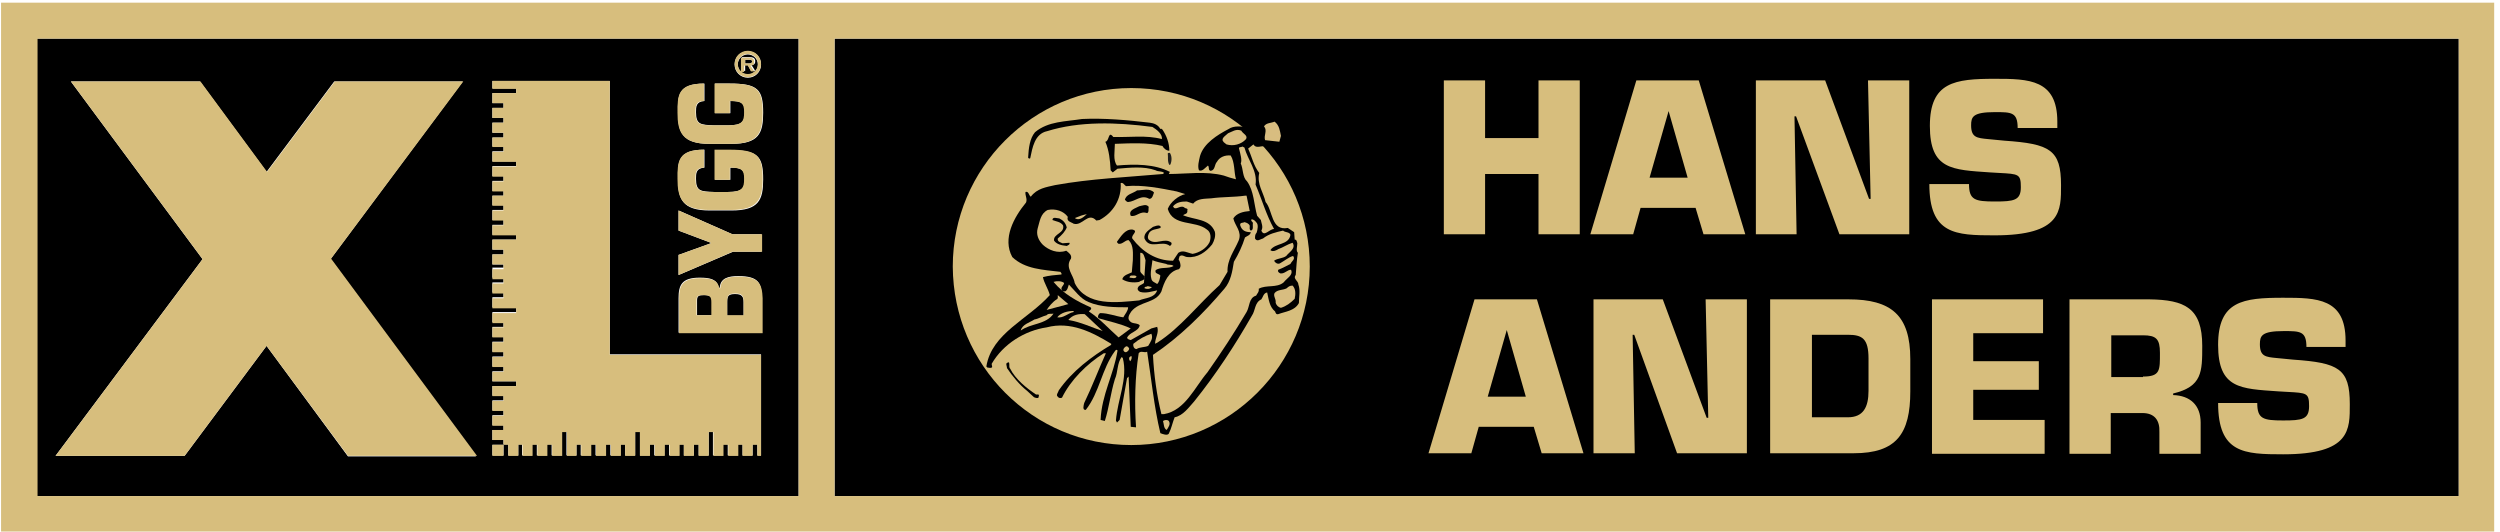 <?xml version="1.0" encoding="utf-8"?>
<!-- Generator: Adobe Illustrator 25.2.3, SVG Export Plug-In . SVG Version: 6.00 Build 0)  -->
<svg version="1.1" id="Lager_1" xmlns="http://www.w3.org/2000/svg" xmlns:xlink="http://www.w3.org/1999/xlink" x="0px" y="0px"
	 viewBox="0 0 472.7 100.5" style="enable-background:new 0 0 472.7 100.5;" xml:space="preserve">
<style type="text/css">
	.st0{fill:none;}
	.st1{fill:#D7BE7D;}
	.st2{clip-path:url(#SVGID_2_);}
	.st3{clip-path:url(#SVGID_4_);fill:#D7BE7D;}
	.st4{clip-path:url(#SVGID_4_);fill:none;stroke:#000000;stroke-width:2.5;stroke-linecap:square;stroke-miterlimit:2;}
	.st5{clip-path:url(#SVGID_4_);}
	.st6{clip-path:url(#SVGID_4_);fill:#D8BD80;}
	.st7{clip-path:url(#SVGID_4_);fill:#1D1D1B;}
	.st8{clip-path:url(#SVGID_4_);fill:none;stroke:#1D1D1B;stroke-width:0;stroke-linecap:square;stroke-miterlimit:2;}
	.st9{clip-path:url(#SVGID_4_);fill:none;stroke:#000000;stroke-width:0;stroke-linecap:square;stroke-miterlimit:2;}
</style>
<rect x="7.1" y="7.3" class="st0" width="143.9" height="86.5"/>
<g>
	<path d="M6.9,93.8H151V7.3H6.9V93.8z M144.1,62.9h-15.8v-6.5c0-2.5,0.6-3.9,4-3.9c2,0,3.3,0.3,3.6,1.9h0.2c0.1-1.8,1.6-2.2,3.5-2.2
		c3.9,0,4.4,1.4,4.4,4V62.9z M144.1,47.6h-5.5L128.3,52v-3.8l6.1-2.2v-0.1l-6.1-2.3v-3.8l10.2,4.5h5.5V47.6z M141.4,9.7
		c1.4,0,2.5,1.1,2.5,2.5c0,1.4-1.1,2.5-2.5,2.5c-1.4,0-2.5-1.1-2.5-2.5C138.9,10.8,140,9.7,141.4,9.7z M133.2,15.8v3.3
		c-1.6,0.1-1.6,1.1-1.6,2.1c0,2.4,0.9,2.4,3.5,2.5h2.6c2.8,0,3.1-0.8,3.1-2.5c0-1.7-0.5-2.1-2.7-2.1v2.3h-2.9v-5.6h2.8
		c5.3,0,6.3,1.1,6.3,5.5c0,3.9-0.8,5.9-6,5.9h-4.1c-5.2,0-6-2.2-6-5.9C128.1,18.1,128.2,15.8,133.2,15.8z M133.2,28.3v3.4
		c-1.6,0.1-1.6,1.1-1.6,2.1c0,2.4,0.9,2.4,3.5,2.5h2.6c2.8,0,3.1-0.8,3.1-2.5c0-1.7-0.5-2.1-2.7-2.1V34h-2.9v-5.6h2.8
		c5.3,0,6.3,1.1,6.3,5.5c0,3.9-0.8,5.9-6,5.9h-4.1c-5.2,0-6-2.2-6-5.9C128.1,30.6,128.2,28.3,133.2,28.3z M93.1,84.1h2.1v-0.9h-2.1
		v-1.9h2.1v-0.9h-2.1v-1.9h2.1v-0.9h-2.1v-1.9h2.1v-0.9h-2.1V73h4.5v-0.9h-4.5v-1.9h2.1v-0.9h-2.1v-1.9h2.1v-0.9h-2.1v-1.9h2.1v-0.9
		h-2.1v-1.9h2.1v-0.9h-2.1v-1.9h4.5v-0.9h-4.5v-1.9h2.1v-0.9h-2.1v-1.9h2.1v-0.9h-2.1v-1.9h2.1V50h-2.1v-1.9h2.1v-0.9h-2.1v-1.9h4.5
		v-0.9h-4.5v-1.9h2.1v-0.9h-2.1v-1.9h2.1v-0.9h-2.1V37h2.1v-0.9h-2.1v-1.9h2.1v-0.9h-2.1v-1.9h4.5v-0.9h-4.5v-1.9h2.1v-0.9h-2.1V26
		h2.1v-0.9h-2.1v-1.9h2.1v-0.9h-2.1v-1.9h2.1v-0.9h-2.1v-1.9h4.5v-0.9h-4.5v-1.4h22.2v51.7h28.6v19.1h-0.7v-2.1h-0.9v2.1h-1.9v-2.1
		h-0.9v2.1h-1.9v-2.1h-0.9v2.1h-1.9v-4.5H134v4.5h-1.9v-2.1h-0.9v2.1h-1.9v-2.1h-0.9v2.1h-1.9v-2.1h-0.9v2.1h-1.9v-2.1h-0.9v2.1H121
		v-4.5h-0.9v4.5h-1.9v-2.1h-0.9v2.1h-1.9v-2.1h-0.9v2.1h-1.9v-2.1h-0.9v2.1h-1.9v-2.1H109v2.1h-1.9v-4.5h-0.9v4.5h-1.9v-2.1h-0.9
		v2.1h-1.9v-2.1h-0.9v2.1h-1.9v-2.1H98v2.1h-1.9v-2.1h-0.9v2.1h-2.1V84.1z M13.4,15.4h24.4h0l12.6,17.1l12.8-17.1l24.3,0l-25,33.6
		l27.5,37.3H65.8L50.4,65.4L34.9,86.2H10.5L38.3,49L13.4,15.4z"/>
	<path d="M142.2,11.6c0-0.3-0.3-0.3-0.6-0.3h-0.7V12h0.8C142,12,142.2,11.9,142.2,11.6z"/>
	<path d="M141.4,14.1c1.1,0,1.9-0.9,1.9-1.9c0-1.1-0.9-1.9-1.9-1.9c-1.1,0-1.9,0.9-1.9,1.9C139.5,13.2,140.3,14.1,141.4,14.1z
		 M140.3,10.8h1.4c0.6,0,1.1,0.1,1.1,0.8c0,0.5-0.3,0.7-0.7,0.7l0.7,1.1H142l-0.6-1.1h-0.5v1.1h-0.6V10.8z"/>
	<path d="M139,55.6c-1.3,0-1.5,0.4-1.5,1.5v2.6h3.1v-2.5C140.6,56.1,140.3,55.6,139,55.6z"/>
	<path d="M133.1,55.8c-0.9,0-1.3,0.1-1.3,1v2.8h2.9v-2.4C134.6,56.1,134.3,55.8,133.1,55.8z"/>
	<rect x="157.8" y="7.3" width="307.1" height="86.5"/>
</g>
<g>
	<polygon class="st1" points="34.9,86.2 50.4,65.4 65.8,86.2 90.2,86.2 62.6,48.9 87.6,15.4 63.3,15.4 50.5,32.5 37.9,15.4 
		37.9,15.4 13.4,15.4 38.3,49 10.5,86.2 	"/>
	<polygon class="st1" points="95.2,84.1 96.1,84.1 96.1,86.2 98,86.2 98,84.1 98.8,84.1 98.8,86.2 100.7,86.2 100.7,84.1 
		101.6,84.1 101.6,86.2 103.5,86.2 103.5,84.1 104.4,84.1 104.4,86.2 106.3,86.2 106.3,81.7 107.2,81.7 107.2,86.2 109,86.2 
		109,84.1 109.9,84.1 109.9,86.2 111.8,86.2 111.8,84.1 112.7,84.1 112.7,86.2 114.6,86.2 114.6,84.1 115.5,84.1 115.5,86.2 
		117.4,86.2 117.4,84.1 118.2,84.1 118.2,86.2 120.1,86.2 120.1,81.7 121,81.7 121,86.2 122.9,86.2 122.9,84.1 123.8,84.1 
		123.8,86.2 125.7,86.2 125.7,84.1 126.6,84.1 126.6,86.2 128.5,86.2 128.5,84.1 129.3,84.1 129.3,86.2 131.2,86.2 131.2,84.1 
		132.1,84.1 132.1,86.2 134,86.2 134,81.7 134.9,81.7 134.9,86.2 136.8,86.2 136.8,84.1 137.7,84.1 137.7,86.2 139.6,86.2 
		139.6,84.1 140.4,84.1 140.4,86.2 142.3,86.2 142.3,84.1 143.2,84.1 143.2,86.2 143.9,86.2 143.9,67.1 115.3,67.1 115.3,15.3 
		93.1,15.3 93.1,16.8 97.6,16.8 97.6,17.6 93.1,17.6 93.1,19.5 95.2,19.5 95.2,20.4 93.1,20.4 93.1,22.3 95.2,22.3 95.2,23.2 
		93.1,23.2 93.1,25.1 95.2,25.1 95.2,26 93.1,26 93.1,27.8 95.2,27.8 95.2,28.7 93.1,28.7 93.1,30.6 97.6,30.6 97.6,31.5 93.1,31.5 
		93.1,33.4 95.2,33.4 95.2,34.3 93.1,34.3 93.1,36.2 95.2,36.2 95.2,37 93.1,37 93.1,38.9 95.2,38.9 95.2,39.8 93.1,39.8 93.1,41.7 
		95.2,41.7 95.2,42.6 93.1,42.6 93.1,44.5 97.6,44.5 97.6,45.3 93.1,45.3 93.1,47.2 95.2,47.2 95.2,48.1 93.1,48.1 93.1,50 95.2,50 
		95.2,50.9 93.1,50.9 93.1,52.8 95.2,52.8 95.2,53.6 93.1,53.6 93.1,55.5 95.2,55.5 95.2,56.4 93.1,56.4 93.1,58.3 97.6,58.3 
		97.6,59.2 93.1,59.2 93.1,61.1 95.2,61.1 95.2,61.9 93.1,61.9 93.1,63.8 95.2,63.8 95.2,64.7 93.1,64.7 93.1,66.6 95.2,66.6 
		95.2,67.5 93.1,67.5 93.1,69.4 95.2,69.4 95.2,70.3 93.1,70.3 93.1,72.1 97.6,72.1 97.6,73 93.1,73 93.1,74.9 95.2,74.9 95.2,75.8 
		93.1,75.8 93.1,77.7 95.2,77.7 95.2,78.6 93.1,78.6 93.1,80.5 95.2,80.5 95.2,81.3 93.1,81.3 93.1,83.2 95.2,83.2 95.2,84.1 
		93.1,84.1 93.1,86.2 95.2,86.2 	"/>
	<path class="st1" d="M141.4,14.6c1.4,0,2.5-1.1,2.5-2.5c0-1.4-1.1-2.5-2.5-2.5c-1.4,0-2.5,1.1-2.5,2.5
		C138.9,13.5,140,14.6,141.4,14.6z M141.4,10.2c1.1,0,1.9,0.9,1.9,1.9c0,1.1-0.9,1.9-1.9,1.9c-1.1,0-1.9-0.9-1.9-1.9
		C139.5,11.1,140.3,10.2,141.4,10.2z"/>
	<path class="st1" d="M140.9,12.4h0.5l0.6,1.1h0.6l-0.7-1.1c0.5,0,0.7-0.2,0.7-0.7c0-0.7-0.4-0.8-1.1-0.8h-1.4v2.7h0.6V12.4z
		 M140.9,11.3h0.7c0.3,0,0.6,0,0.6,0.3c0,0.3-0.2,0.4-0.5,0.4h-0.8V11.3z"/>
	<path class="st1" d="M139.7,52.3c-2,0-3.4,0.3-3.5,2.2H136c-0.3-1.6-1.6-1.9-3.6-1.9c-3.5,0-4,1.5-4,3.9v6.5h15.8v-6.6
		C144.1,53.7,143.5,52.3,139.7,52.3z M134.6,59.6h-2.9v-2.8c0-0.9,0.4-1,1.3-1c1.3,0,1.5,0.3,1.5,1.4V59.6z M140.6,59.6h-3.1v-2.6
		c0-1.1,0.2-1.5,1.5-1.5c1.3,0,1.6,0.4,1.6,1.5V59.6z"/>
	<polygon class="st1" points="128.3,39.8 128.3,43.6 134.4,45.9 134.4,46 128.3,48.2 128.3,52 138.5,47.6 144.1,47.6 144.1,44.3 
		138.5,44.3 	"/>
	<path class="st1" d="M134.1,39.7h4.1c5.1,0,6-2,6-5.9c0-4.4-1-5.5-6.3-5.5h-2.8V34h2.9v-2.3c2.2,0,2.7,0.4,2.7,2.1
		c0,1.7-0.3,2.5-3.1,2.5h-2.6c-2.5,0-3.5-0.1-3.5-2.5c0-1,0-2.1,1.6-2.1v-3.4c-5,0-5,2.3-5,5.5C128.1,37.4,128.9,39.7,134.1,39.7z"
		/>
	<path class="st1" d="M134.1,27.2h4.1c5.1,0,6-2,6-5.9c0-4.4-1-5.5-6.3-5.5h-2.8v5.6h2.9v-2.3c2.2,0,2.7,0.4,2.7,2.1
		c0,1.7-0.3,2.5-3.1,2.5h-2.6c-2.5,0-3.5-0.1-3.5-2.5c0-1,0-2.1,1.6-2.1v-3.3c-5,0-5,2.3-5,5.5C128.1,24.9,128.9,27.2,134.1,27.2z"
		/>
	<path class="st1" d="M0.2,0.5v100.1h471.4V0.5H0.2z M464.8,93.8H157.8V7.3h307.1V93.8z M151,93.8H7.1V7.3H151V93.8z"/>
</g>
<g>
	<path class="st1" d="M298.7,44.3h-7.8V32.9h-10.1v11.4H273V15.2h7.8v10.9h10.1V15.2h7.8V44.3z"/>
	<path class="st1" d="M310.2,39.3l-1.4,5h-8.1l8.7-29.1h11.8l8.8,29.1h-7.9l-1.5-5H310.2z M315.5,21L315.5,21l-3.6,12.6h7.2
		L315.5,21z"/>
	<path class="st1" d="M339.7,44.3H332V15.2h13.1l8.3,22.4h0.3l-0.5-22.4h7.8v29.1h-13.2L339.6,22h-0.3L339.7,44.3z"/>
	<path class="st1" d="M379,26.6c8.6,0.6,10.7,1.7,10.7,8.4c0,4.8,0.2,9.5-12.6,9.5c-7.4,0-12.3-0.2-12.3-9.7h7.5
		c0,3,1.1,3.3,4.9,3.3c3.6,0,4.9-0.2,4.9-2.7c0-2.5-0.4-2.5-4.1-2.7l-1.7-0.1c-7.2-0.5-11.4-0.5-11.4-8.8c0-8.3,4.7-8.9,12.3-8.9
		c6.4,0,11.8,0.1,11.8,8.1v1.2h-7.5c0-3-1.2-3-4.3-3c-4.2,0-4.5,0.9-4.5,2.5c0,2.3,1.1,2.4,3.2,2.6L379,26.6z"/>
	<path class="st1" d="M279.6,80.7l-1.4,5h-8.1l8.7-29.1h11.8l8.8,29.1h-7.9l-1.5-5H279.6z M284.9,62.4L284.9,62.4L281.3,75h7.2
		L284.9,62.4z"/>
	<path class="st1" d="M309.1,85.7h-7.8V56.6h13.1l8.3,22.4h0.3l-0.5-22.4h7.8v29.1h-13.2L309,63.3h-0.3L309.1,85.7z"/>
	<path class="st1" d="M334.8,56.6h14.7c8.1,0,11.7,3,11.7,11.3V74c0,8-2.6,11.7-10.7,11.7h-15.8V56.6z M342.6,78.9h6.8
		c2.9,0,3.9-1.9,3.9-5v-6.1c0-3.8-1.2-4.5-3.9-4.5h-6.8V78.9z"/>
	<path class="st1" d="M373.1,68.3h12.4v5.4h-12.4v5.7h13.5v6.4h-21.3V56.6h21v6.4h-13.2V68.3z"/>
	<path class="st1" d="M391.4,56.6h15c6.7,0.1,10,1.6,10,8.8c0,4.9,0,7.7-5.5,9v0.3c3.2,0.1,5.2,1.9,5.2,5.2v5.9h-7.8v-4.1
		c0.1-2.2-0.9-3.6-3.2-3.6h-6v7.7h-7.8V56.6z M405.2,71.2c3.3,0,3.2-1.2,3.2-4.5c0-2.6-0.7-3.3-3.2-3.3h-6v7.9H405.2z"/>
	<path class="st1" d="M433.6,68c8.6,0.6,10.7,1.7,10.7,8.4c0,4.8,0.2,9.5-12.6,9.5c-7.4,0-12.3-0.2-12.3-9.7h7.4
		c0,3,1.1,3.3,4.9,3.3c3.6,0,4.9-0.2,4.9-2.7c0-2.5-0.4-2.5-4.1-2.7l-1.7-0.1c-7.2-0.5-11.4-0.5-11.4-8.8c0-8.3,4.7-8.9,12.3-8.9
		c6.4,0,11.8,0.1,11.8,8.1v1.2h-7.4c0-3-1.2-3-4.3-3c-4.2,0-4.5,0.9-4.5,2.5c0,2.3,1.1,2.4,3.2,2.6L433.6,68z"/>
</g>
<g>
	<g>
		<defs>
			<rect id="SVGID_1_" x="178.4" y="14.9" width="71.1" height="71.1"/>
		</defs>
		<clipPath id="SVGID_2_">
			<use xlink:href="#SVGID_1_"  style="overflow:visible;"/>
		</clipPath>
		<g class="st2">
			<defs>
				<rect id="SVGID_3_" x="105.5" y="-92.7" width="284.9" height="403"/>
			</defs>
			<clipPath id="SVGID_4_">
				<use xlink:href="#SVGID_3_"  style="overflow:visible;"/>
			</clipPath>
			<path class="st3" d="M213.9,85.4c19.3,0,35-15.7,35-35c0-19.3-15.6-35-35-35c-19.3,0-35,15.7-35,35
				C179,69.8,194.6,85.4,213.9,85.4"/>
			<path class="st4" d="M213.9,85.4c19.3,0,35-15.7,35-35c0-19.3-15.6-35-35-35c-19.3,0-35,15.7-35,35
				C179,69.8,194.6,85.4,213.9,85.4z"/>
			<path class="st5" d="M219.4,81.9c-1.2-5-1.7-10.3-2.5-15.4c-0.5,0.3-1.2-0.3-1.6,0.3c-0.7,4.5-0.8,9.4-0.5,14l-1-0.1
				c-0.1-3.2-0.3-6.3-0.4-9.5l-0.3,0.3l-1.4,7.9l-0.5,0.5l-0.2-0.4c0.3-4,2.3-7.9,1.3-11.8l-0.2-0.2c-0.9,1.1-0.7,2.9-1.3,4.2
				c-0.8,2.6-1.1,5.4-1.9,7.9l-0.8-0.2c0.2-4.8,2.5-8.6,3.2-13.1c-0.1-0.3-0.4-0.1-0.5,0.1c-2.5,3.4-2.9,7.8-5.5,11.1
				c-0.7,0.1-0.4-0.9-0.3-1.3c1.5-3.1,2.7-6.3,4.1-9.4l-0.4,0c-3.2,2-6.3,5.1-7.9,8.4c-0.3,0.1-0.6,0.1-0.8-0.2
				c-0.4-0.3,0.1-0.8,0.2-1.2c2.5-3.6,6.2-6.4,9.9-8.6l0-0.2c-3.6-2.2-7.7-4.3-12.2-3.1c-4.1,0.6-8.2,3.1-10.4,6.9l0.1,0.6
				c-0.2,0.3-0.6,0.1-0.9,0.1l-0.2-0.2c1-6.3,7.9-8.9,12-13.5c-0.3-1.2-1.1-2.3-1.3-3.4c1.1-0.3,2.3-0.4,3.5-0.5
				c0.1-0.2-0.1-0.3-0.2-0.5c-3.3-0.4-6.7-0.5-9.1-2.8c-1.9-3.5,0.3-7.5,2.6-10.3c0.3-0.7-0.2-1.3-0.1-2c0.6-0.2,0.6,0.6,1,0.9
				c1.2-1.6,2.9-1.8,4.6-2.2c6.6-1.2,13.6-1.5,20.4-2.1l0.2-0.2c-0.4-0.4-1.1-0.2-1.6-0.5c-2.2-0.8-4.9-0.5-7.2-0.3l-0.9,0.7
				l-0.4-0.4c-0.1-1.9-0.3-3.8-1-5.4c0.8-0.1,0.5-2.2,1.5-0.9c3.1,0.1,6.2-0.4,9.2,0.4c0.1-1-1-1.8-1.8-2.3
				c-6.8-0.9-13.8-1.1-19.9,0.8c-2.4,0.5-2.8,3.2-3.2,5.1c-0.1,0.2-0.4,0-0.4-0.1c0.1-1.8,0.3-3.6,1.3-4.8c2.5-2.1,5.8-2,8.9-2.5
				c4.1-0.2,8.6,0.2,12.8,0.7c0.8,0.1,1.6,0.4,2,1.2c0.2-0.2,0.3,0.1,0.4,0.1c0.8,1.2,1.3,2.6,1.3,4c-0.6,0-1.1-0.5-1.3-0.9
				c-2.9-0.7-6.1-0.5-9-0.4c0,1.3-0.4,3.1,0.4,4.1c3.4-0.3,7.1-0.3,10,1.2l-0.2,0.4c3.3,0,7-0.6,10.4,0.3c0.8,0.3,1.5,0.5,2.3,0.7
				c-0.4-1.4-0.2-3.2-1-4.5c-1.1-0.1-2.1,0.3-2.6,1.2c-0.5,0.5-0.3,1.6-1.2,1.7c-0.5-0.1-0.2-0.7-0.5-1c-0.5,0.4-1.1,1.2-1.7,0.9
				c-0.3-0.8,0-1.8,0.2-2.7c0.7-2.4,3.3-4,5.4-5.1c1-0.7,2.5-0.5,3.6-0.3c0.8-1.4,2.5-0.8,3.5-1.8c0.8-0.1,1.7-0.9,2.5-0.2
				c1.2,1.5,1.7,3.7,0.9,5.4c-0.4,2-2.1,0-3.3,0.3c-0.9-0.5-1.9,0.5-2.5-0.5l-1,0.8c0.7,1.5,1,3.2,2.1,4.6c-0.5,2.1,0.8,3.7,1.2,5.5
				c1.4,1.6,1,5.5,4.2,4.9l1.2,0.8l0.1,1.4c0.4,0,0.4,0.4,0.5,0.7c0,0.6-0.3,1.4,0.1,1.8c-0.2,1.3-0.3,2.8-0.4,4.2
				c-0.6,0.7,0.5,1.1,0.5,1.8c0.4,1.1,0.1,2.3,0.1,3.5c-0.8,1.5-2.6,1.6-3.9,2.1c-0.4,0.1-0.5-0.2-0.6-0.5c-1.1-0.9-1.2-2.3-1.5-3.6
				c-0.7,0.1-0.8,0.9-1.1,1.3c-1.3,0.6-1.1,2.1-1.8,3.1c-3.2,5.6-6.8,11.1-10.9,16.2c-1,1.1-2.1,2.7-3.7,3c-0.4,1-0.6,2.1-1.1,3.1
				C220.7,82.4,219.9,82.1,219.4,81.9"/>
			<path class="st6" d="M219.9,79.6c0.3-0.2,0.8-0.3,1.1,0c0.4,0.6-0.1,1.2-0.4,1.7C220,81,220.1,80.2,219.9,79.6"/>
			<path class="st6" d="M219.6,78.3c-0.9-3.6-1.4-7.4-1.6-11.2c5.1-3.4,9.6-7.9,13.5-12.5c1.2-1.4,1.5-3.2,1.8-5.1
				c0.9-1.5,1.6-3,2.1-4.6c0.4-0.3,1-0.4,1.1-1c-1,0-1.7-0.3-2-1.3c-0.1-0.6,0.5-0.4,0.8-0.6c0.4,0.1,0.9,0.3,1,0.7
				c0,0.4-0.1,0.7,0.2,0.9c0.6-0.1,0.3-1,0.4-1.4c0-0.3-0.4-0.3-0.3-0.7c0.3-0.1,0.7,0.2,0.9,0.5c0.5,0.4,0.3,1.4,0.1,2
				c-0.3,0.3-0.3,0.7-0.3,1.1c0.4,0.7,1,0.1,1.5,0c1.1-0.9,2.5-1.2,3.8-1.5c0.4,0.4,1.2,0.2,1.4,0.8c-0.3,2-2.9,1.5-3.8,2.9
				c0.5,0.4,1.2,0,1.5-0.2c0.9-0.3,1.7-0.9,2.7-1.2c0.7,1.1-0.7,1.8-1.2,2.5c-0.7,0.5-1.6,0.4-2.3,0.9c0.2,0.4,0.7,0.7,1.1,0.5
				c0.9-0.5,1.7-1.2,2.5-1.4c0.5,0.6-0.3,1-0.5,1.5c-0.8,0.4-1.5,0.8-2.3,1.1c-0.2,0.4,0.2,0.6,0.4,0.7c0.8,0.1,1.3-0.7,2-0.7
				c0.5,1-0.8,1.6-1.4,2.4c-1.3,1.1-3.3,0.4-4.7,1.2c0.1,0.6-0.3,0.9-0.5,1.3c-1.4,0.4-1.2,2.1-1.8,3.1c-2.3,3.9-4.8,7.7-7.4,11.4
				c-2.4,2.8-4.2,7.2-8.2,7.9L219.6,78.3z"/>
			<path class="st5" d="M194.2,73.9c-1.4-1.1-2.8-2.8-3.8-4.3c0-0.3-0.2-0.7-0.1-0.9c0.9-0.7,0.3,0.7,0.7,1c1,2,3.1,3.7,4.9,4.9
				c0.2,0,0.7-0.1,0.5,0.3c0.1,0.6-0.7,0.3-0.9,0.2L194.2,73.9z"/>
			<path class="st6" d="M213.6,67.5l0.3-0.2c0.2,0.3,0,0.8-0.2,1C213.5,68.1,213.4,67.7,213.6,67.5"/>
			<path class="st6" d="M212.4,66.2c0-0.3,0.2-0.5,0.5-0.7c0.3-0.1,0.5,0.2,0.6,0.4c0,0.3-0.3,0.6-0.6,0.7
				C212.7,66.6,212.5,66.5,212.4,66.2"/>
			<path class="st6" d="M214.3,65c1.1-0.9,2.2-1.5,3.4-1.9c0.4,0.9-0.2,1.6-0.6,2.3c-0.7,0.3-1.6,0.2-2.2,0.6
				C214.4,66,214.2,65.4,214.3,65"/>
			<path class="st6" d="M218.4,65c0-1.1,0.8-2.1,0.4-3.2l-1.1,0.3l-3.9,2.2c-0.3-0.1-0.5-0.1-0.7-0.4c0.4-1.1,2.2-1.2,2.4-2.4
				c-0.4-0.4-1-0.3-1.5-0.5c-1.1-0.6-0.5-1.5-0.1-2.1c1.6-2,4.6-1.5,5.7-3.8c0.5-1.7,1.3-3.8,3.3-4.2c0.5-0.4,0.3-1.1,0.1-1.6
				c-0.3-0.2,0-0.5,0-0.8c0.5-0.5,1,0.1,1.5,0.1c1.9,0.2,3.5-0.9,4.7-2.4c0.4-0.7,0.7-1.6,0.5-2.4c-1-2.5-3.9-2.2-6-3.1
				c0.3-0.3,0.9-0.2,0.8-0.9c0.2-0.5-0.4-0.3-0.6-0.6c-0.8-0.5-1.7,0.8-2.1-0.2c0.7-0.8,1.6-0.9,2.6-0.9l1.2,0.4
				c0.8-1,2.2-0.9,3.4-1c2.2-0.3,4.3-0.2,6.4-0.5l0.3,0l0.6,2.9c-1.2,0.1-2.5,0.4-3.1,1.4c0.3,1.4,1.7,2.5,1,4.2
				c-0.8,1.9-2.2,3.6-2.1,5.9l-1.5,2.5c-4,3.6-7.4,8.1-11.8,10.9L218.4,65z"/>
			<path class="st6" d="M205.9,58.9c0-0.2,0.7-0.4,0.3-0.8c-2.5-1.1-5.1-2.5-7-4.8c0.6-0.2,1.5-0.2,2,0.2c0,0.5-0.9,0.9-0.3,1.5
				c0.2,0.1,0.4,0.1,0.5,0.1c0.5-0.3,0.5-0.8,0.7-1.3c1.1,1.1,2.2,2.7,3.7,3.3c2.3,1,5.1,1,7.5,1c0,0.7-0.6,1.3-0.9,1.9
				c-1.5-0.2-2.8-0.8-4.4-0.8c-0.3,0.2-0.4,0.5-0.4,0.8l0.2,0.2c2,0.6,4.1,1,6,1.9l-2.3,1.7C209.7,62.2,207.9,60.2,205.9,58.9"/>
			<path class="st6" d="M193,62.5c0.3-1.2,1.7-1.5,2.6-2.1c0.7-0.1,1.5-0.6,2.3-0.8c0.3-0.4,0.9-0.2,1.3-0.3
				C197.8,61.4,194.9,61.1,193,62.5"/>
			<path class="st6" d="M202,60.5c0.8-1,2-1.2,3.1-1.1l3.4,3.2C206.4,61.9,204.4,60.9,202,60.5"/>
			<path class="st6" d="M199.9,60c0.7-0.9,2-1.2,3.1-1.2l0,0.2C201.9,59.2,201.1,60.2,199.9,60"/>
			<path class="st6" d="M199.8,56.6c0.3-0.1,0.2-0.5,0.2-0.8l2,1.7l-4.1,1.1C198.3,58,199,57.1,199.8,56.6"/>
			<path class="st6" d="M241.2,57.2c0.1-0.7-0.5-1.2-0.2-1.8c0.6-0.7,1.6-0.5,2.3-0.9c0.3-0.3,0.6-0.5,1.1-0.5
				c0.6,0.6,0.6,1.6,0.4,2.5c-0.8,0.8-1.6,1.4-2.6,1.7C241.7,58.1,241.3,57.7,241.2,57.2"/>
			<path class="st6" d="M216.4,54.5c0-0.4,0.4-0.2,0.6-0.4c0.3,0.1,0.6,0.1,0.8,0.2C217.4,54.7,216.8,54.7,216.4,54.5"/>
			<path class="st6" d="M217.7,52.7c-0.3-1.1,0.1-2.3,0.2-3.5c0.7,0.3,1.7,0.5,2.6,0.7c0.4,0.3,1,0,1.4,0.4c-1,0.6-2.5,0.1-3.4,0.8
				c-0.2,0.7,0.6,0.6,0.9,1c-0.1,0.6-0.2,1.2-0.6,1.6C218.4,53.4,217.8,53.3,217.7,52.7"/>
			<path class="st6" d="M213.6,52.5c-0.1-0.1,0.1-0.4,0.3-0.4c0.4,0,0.8-0.1,1,0.2C214.7,52.8,214,52.5,213.6,52.5"/>
			<path class="st7" d="M199.3,45.5c-0.2-1.3,2.1-1.4,1.7-2.9c-0.5-0.7-1.3-0.7-2-1c0-0.7,0.9-0.3,1.3-0.3c0.8,0.4,1.2,0.9,1.4,1.7
				c-0.3,0.8-1,1.5-1.7,2.1c-0.1,0.6,0.5,0.7,0.9,0.9l1.3-0.1c0.2,0.3-0.3,0.5-0.5,0.6C200.7,46.4,199.8,46.2,199.3,45.5"/>
			<path class="st7" d="M216.4,45.1c-0.2-1.1,1-1.7,1.6-2.2c0.4-0.1,0.9-0.4,1.3-0.2c0.2,0.1,0.2,0.3,0.1,0.4
				c-0.7,0.3-1.6,0.2-2.1,0.9c-0.2,0.4-0.4,0.9-0.1,1.3c1.3,1.2,3-0.5,4.3,0.6c0.1,0.3-0.1,0.5-0.3,0.6
				C219.7,45.3,217.4,47.3,216.4,45.1"/>
			<path class="st6" d="M203.3,41.2c0.7-0.3,1.5-0.6,2.2-0.7c-0.5,0.4-1.3,1.3-2.2,0.8L203.3,41.2z"/>
			<path class="st8" d="M213.8,40.8c-0.5-1.1,0.9-1.4,1.6-1.8c0.6-0.1,1.3-0.5,1.8,0.1c-0.1,0.4,0.1,1-0.3,1.2
				C215.5,39.8,214.9,41.1,213.8,40.8z"/>
			<path class="st8" d="M212.7,37.8c0.2-1.1,1.5-1.2,2.3-1.8c1,0,2.4-0.5,3.2,0.4c-0.2,0.5-0.3,1.2-0.9,1.2c-1.5-0.9-2.6,0.5-4,0.6
				C213,38.2,212.9,37.9,212.7,37.8z"/>
			<path class="st7" d="M220.8,29c0.1-0.1,0.2-0.1,0.4-0.1c0.4,0.6,0.4,1.5,0.1,2.2l-0.2,0.1C220.7,30.5,220.9,29.7,220.8,29"/>
			<path class="st9" d="M220.8,29c0.1-0.1,0.2-0.1,0.4-0.1c0.4,0.6,0.4,1.5,0.1,2.2l-0.2,0.1C220.7,30.5,220.9,29.7,220.8,29z"/>
			<path class="st6" d="M239.2,26.5c-0.3-0.9,0.5-1.8-0.2-2.6c0.4-0.7,1.3-0.6,2-0.9c0.9,0.7,1,1.7,1.2,2.7l-0.3,1.1L239.2,26.5z"/>
			<path class="st6" d="M203.2,53.5c-0.2-1.5-1.9-2.9-0.7-4.6c0.2-0.7-0.4-1.1-0.9-1.5c-1.6,0.6-3.3-0.1-4.4-1.1
				c-0.9-0.9-1.3-2-1-3.1c0.4-1.3,0.5-2.8,1.9-3.5c1.5-0.3,3,0.2,3.8,1.3c-0.3,0.9,0.7,1,1.1,1.3c1.7,0.5,2.7-2.3,4.3-0.6l0.6-0.1
				c2.6-1.4,4.2-4,4-7c0.5-0.1,0.6,0.3,1,0.6c3.1-0.3,6.6,0.4,9.6,1l1.6,0.5c-1.3,0.3-2.8,1.5-3.3,2.8c1,3.4,5.2,2.1,7.4,3.9
				c0.8,0.5,0.8,1.6,0.5,2.4c-0.6,1.2-2,2-3.2,2.2c-1-0.2-1.8-0.8-2.7-0.2l-1,1.5c-3.2,0-5.8-1.7-7.7-4.2c-0.3-0.7,1.3-1.4,0-1.7
				c-1.4-0.1-2.2,1.4-2.9,2.3c0,0.2,0.2,0.3,0.3,0.4c0.8,0.1,1.2-0.7,1.9-0.7c1,1,0.8,2.5,0.8,3.8l-0.2,2.3
				c-0.6,0.3-1.6,0.5-1.8,1.3c0.9,0.6,2.2,0.7,3.2,0.5c0.3-0.3,0.9-0.2,1-0.7c0.1-0.6-0.6-0.7-0.8-1.3v-3.5c0.7-0.1,0.8,0.9,1,1.4
				l-0.3,4.3c-0.4,0.4-1.1,0.4-1.2,1.1c0,0.3,0.3,0.5,0.5,0.6c1.1,0.3,2.2-0.1,3.2-0.3c-0.5,1.5-2.3,1.4-3.4,1.9
				C211.2,57.2,205.4,58,203.2,53.5"/>
			<path class="st5" d="M216.4,45.1c-0.2-1.1,1-1.7,1.6-2.2c0.4-0.1,0.9-0.4,1.3-0.2c0.2,0.1,0.2,0.3,0.1,0.4
				c-0.7,0.3-1.6,0.2-2.1,0.9c-0.2,0.4-0.4,0.9-0.1,1.3c1.3,1.2,3-0.5,4.3,0.6c0.1,0.3-0.1,0.5-0.3,0.6
				C219.7,45.3,217.4,47.3,216.4,45.1"/>
			<path class="st5" d="M213.8,40.8c-0.5-1.1,0.9-1.4,1.6-1.8c0.6-0.1,1.3-0.5,1.8,0.1c-0.1,0.4,0.1,1-0.3,1.2
				C215.5,39.8,214.9,41.1,213.8,40.8"/>
			<path class="st5" d="M212.7,37.8c0.2-1.1,1.5-1.2,2.3-1.8c1,0,2.4-0.5,3.2,0.4c-0.2,0.5-0.3,1.2-0.9,1.2c-1.5-0.9-2.6,0.5-4,0.6
				C213,38.2,212.9,37.9,212.7,37.8"/>
			<path class="st5" d="M199.3,45.5c-0.2-1.3,2.1-1.4,1.7-2.9c-0.5-0.7-1.3-0.7-2-1c0-0.7,0.9-0.3,1.3-0.3c0.8,0.4,1.2,0.9,1.4,1.7
				c-0.3,0.8-1,1.5-1.7,2.1c-0.1,0.6,0.5,0.7,0.9,0.9l1.3-0.1c0.2,0.3-0.3,0.5-0.5,0.6C200.7,46.4,199.8,46.2,199.3,45.5"/>
			<path class="st6" d="M231.4,26.9c-0.7-0.7,0.3-1.2,0.8-1.7c0.8-0.3,1.5-0.9,2.5-0.5c0.3,0.6,1.3,0.9,0.9,1.6
				c-0.9,1-2.4,1.4-3.7,1L231.4,26.9z"/>
			<path class="st6" d="M238.5,43.6c0.4-0.7,0-1.4-0.1-2l-0.7-0.8c-0.6-2.1-0.6-4.7-1.9-6.5c-0.9-0.8-0.7-2.3-1.2-3.4
				c0.3-0.6-0.1-1.9-0.3-2.7c-0.2-0.5,0.4-0.3,0.6-0.5l0.4,0.2c0.6,2.3,2.5,4.4,2.1,7c1.2,2.8,2,5.7,3.5,8.4
				C240,43.3,239,44.9,238.5,43.6"/>
		</g>
	</g>
</g>
</svg>
